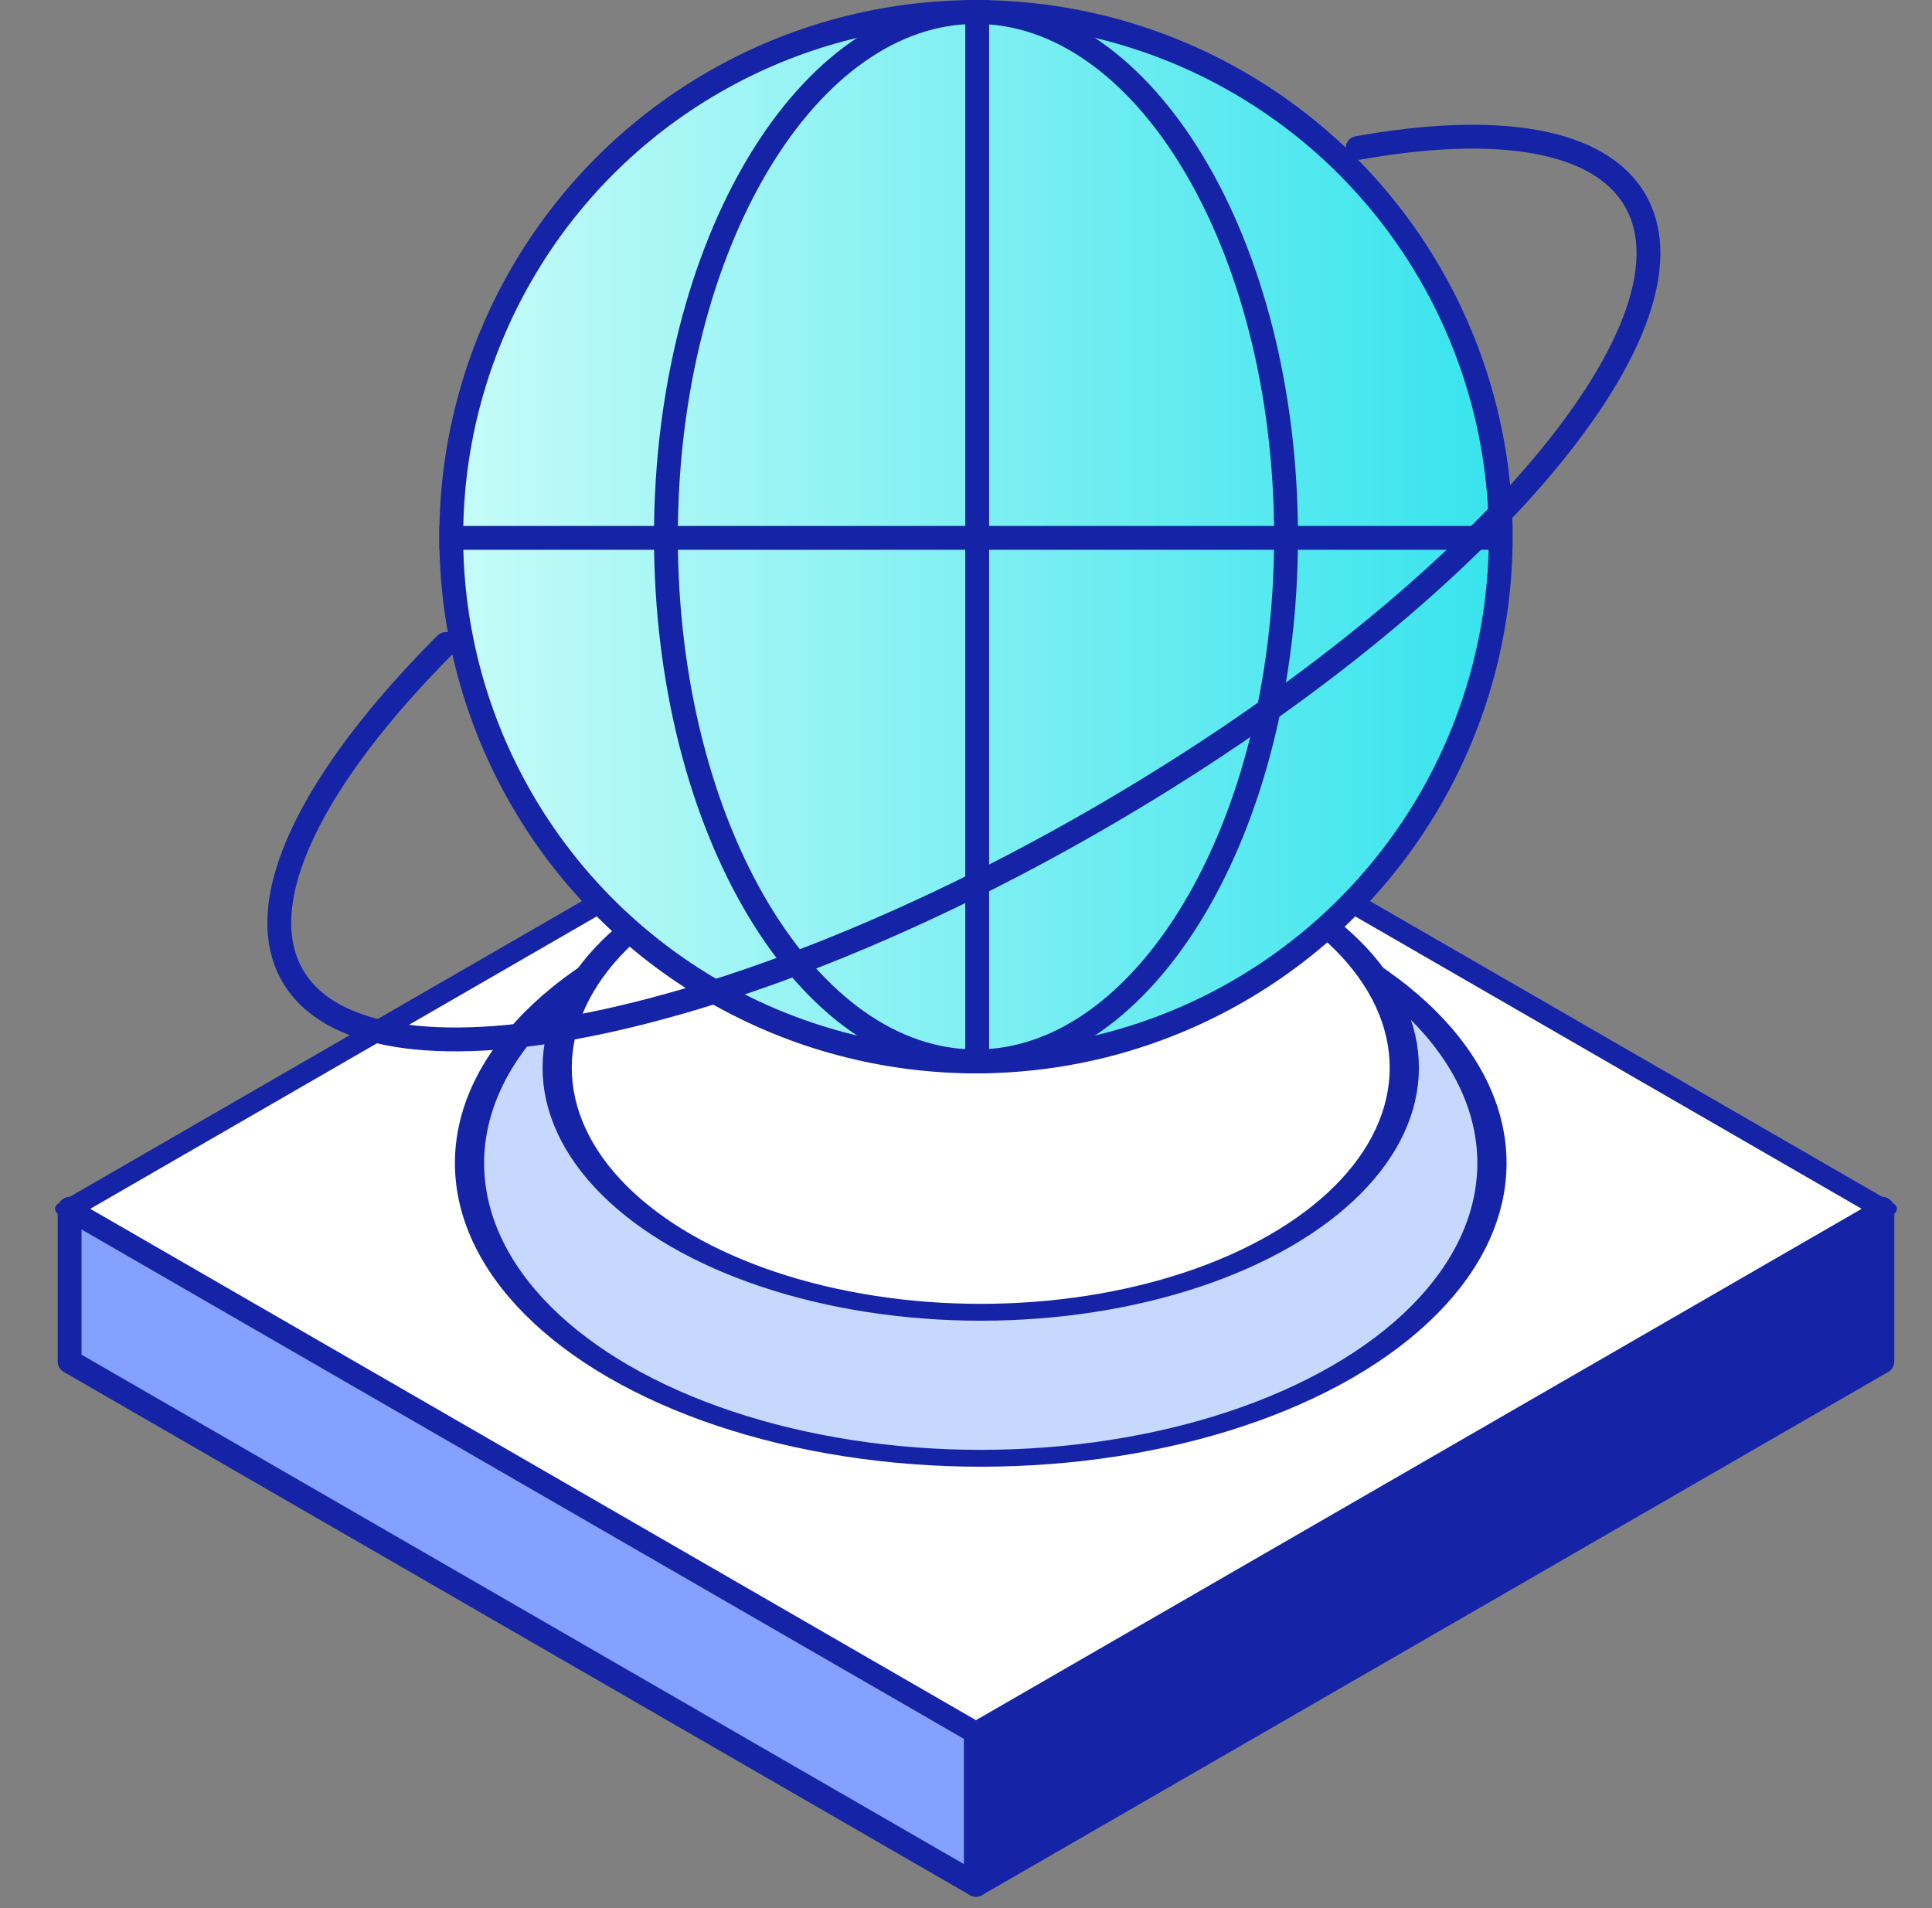 <svg width="81" height="80" viewBox="0 0 81 80" fill="none" xmlns="http://www.w3.org/2000/svg">
<rect x="0" y="0" width="81" height="80" fill="#808080" stroke="none"/>
<g id="Group 162">
<g id="Group 164">
<g id="Group 145">
<path id="Rectangle 50" d="M2.919 57.085L40.919 35.145L78.919 57.085L40.919 79.024L2.919 57.085Z" fill="black"/>
<path id="3 0" d="M2.919 50.681L40.919 72.62V79.025L2.919 57.085V50.681Z" fill="#84A1FF" stroke="#1524A6" stroke-linejoin="round"/>
<path id="2 3" d="M40.919 72.62L78.919 50.681V57.085L40.919 79.025V72.62Z" fill="#1524A6" stroke="#1524A6" stroke-linejoin="round"/>
<rect id="Rectangle 50_2" width="43.879" height="43.879" transform="matrix(0.866 -0.5 0.866 0.5 2.919 50.681)" fill="white" stroke="#1524A6" stroke-linejoin="round"/>
</g>
<circle id="Ellipse 2" cx="18" cy="18" r="17.5" transform="matrix(0.866 0.5 -0.866 0.5 41.118 30.766)" fill="#C7D8FF" stroke="#1524A6"/>
<circle id="Ellipse 3" cx="15" cy="15" r="14.5" transform="matrix(0.866 0.5 -0.866 0.5 41.118 29.766)" fill="white" stroke="#1524A6"/>
<g id="Group 163">
<circle id="Ellipse 1" cx="40.919" cy="22.502" r="22" fill="url(#paint0_linear_196_3812)" stroke="#1524A6"/>
<line id="Line 5" x1="40.969" y1="0.001" x2="40.969" y2="44.1" stroke="#1524A6"/>
<line id="Line 6" x1="62.518" y1="22.551" x2="18.419" y2="22.551" stroke="#1524A6"/>
<path id="Ellipse 4" d="M53.918 22.502C53.918 28.64 52.425 34.172 50.036 38.154C47.641 42.145 44.402 44.501 40.919 44.501C37.435 44.501 34.197 42.145 31.802 38.154C29.413 34.172 27.919 28.64 27.919 22.502C27.919 16.363 29.413 10.831 31.802 6.849C34.197 2.858 37.435 0.502 40.919 0.502C44.402 0.502 47.641 2.858 50.036 6.849C52.425 10.831 53.918 16.363 53.918 22.502Z" stroke="#1524A6"/>
</g>
<path id="Ellipse 5" d="M18.693 27C13.119 32.584 10.472 37.799 12.266 40.905C15.357 46.259 30.464 43.324 46.008 34.349C61.553 25.374 71.648 13.759 68.557 8.405C67.06 5.812 62.741 5.164 56.919 6.206" stroke="#1524A6" stroke-linecap="round"/>
</g>
</g>
<defs>
<linearGradient id="paint0_linear_196_3812" x1="63.868" y1="19.351" x2="20.219" y2="19.351" gradientUnits="userSpaceOnUse">
<stop stop-color="#34E3ED"/>
<stop offset="1" stop-color="#C2FBF7"/>
</linearGradient>
</defs>
</svg>
